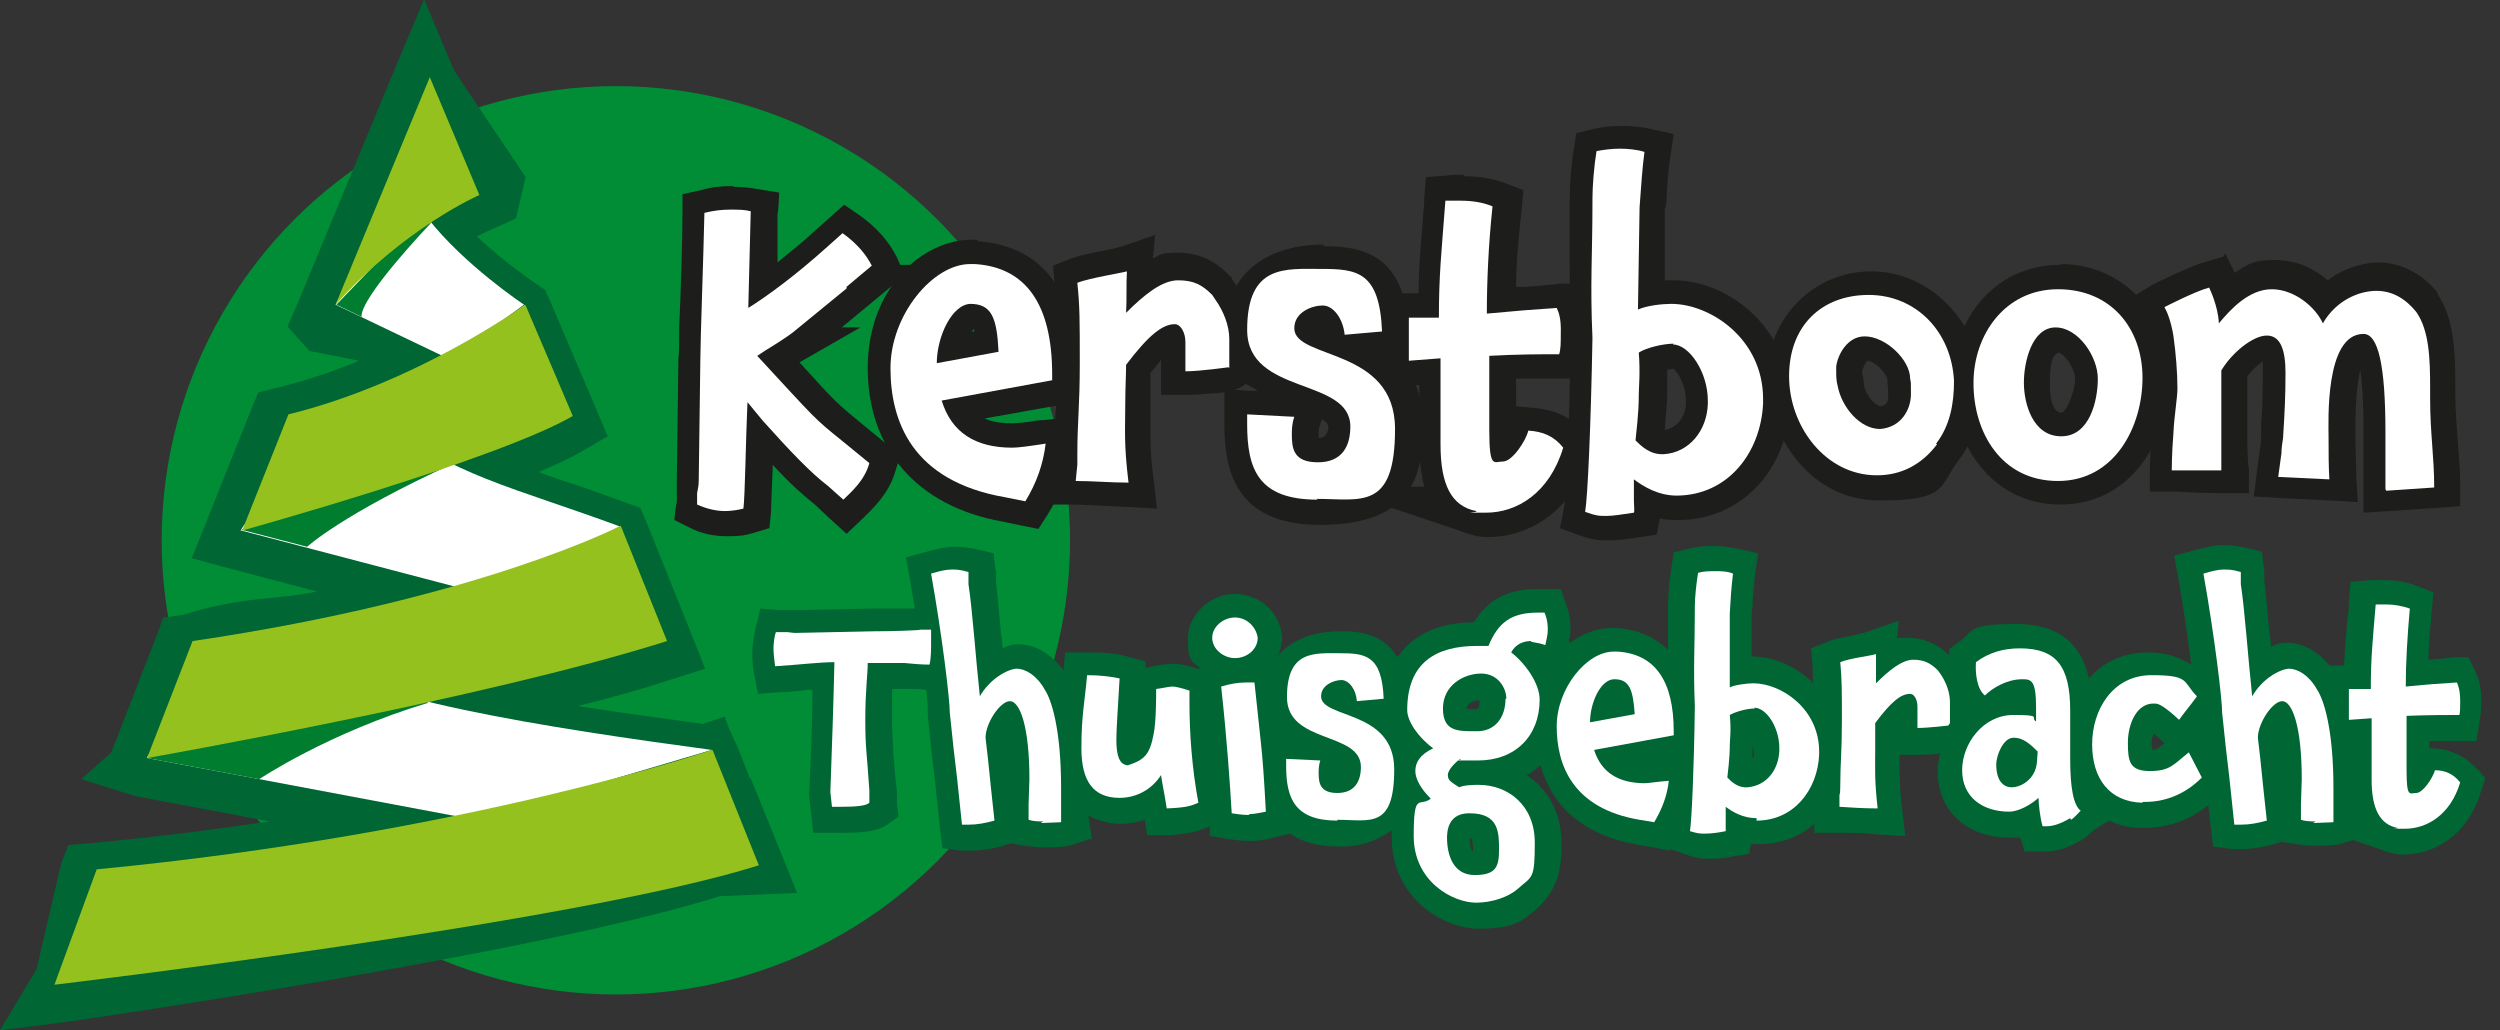 <?xml version="1.0" encoding="UTF-8"?>
<svg id="Laag_1" xmlns="http://www.w3.org/2000/svg" version="1.1" viewBox="0 0 307.7 126.8">
  <rect x="0" y="0" width="307.7" height="126.8" fill="#333333" stroke="none"/>
  <!-- Generator: Adobe Illustrator 29.7.1, SVG Export Plug-In . SVG Version: 2.1.1 Build 8)  -->
  <defs>
    <style>
      .st0 {
        fill: #95c11f;
      }

      .st1 {
        fill: #1d1d1b;
      }

      .st2 {
        fill: #fff;
      }

      .st3 {
        fill: #007d2f;
      }

      .st4 {
        fill: #008d36;
      }

      .st5 {
        fill: #063;
      }
    </style>
  </defs>
  <circle class="st4" cx="75.8" cy="66.5" r="55.9"/>
  <path class="st5" d="M92.3,95.8l-1.5-3.8-1.1-2.4-.5-1.4-2.7.9c-5-.7-10.3-1.4-15.4-2.2,4.4-1.1,8.3-2.2,11.6-3.3l4.1-1.3-1.6-4-5.7-14.2-.7-1.6-1.7-.6c-2.7-1-5.2-1.9-7.7-2.7-1.1-.4-2.1-.7-3.1-1.1,2.3-1,4.1-1.8,5.4-2.6l3.1-1.8-1.4-3.3-5.8-13.6-.5-1.1-1-.7s-3.8-2.5-7.4-5.9c.8-.4,1.2-.6,1.2-.6l3.6-1.6,1.2-5.1-8.8-13.1-3.7-8.8-3.7,8.8-11.6,28-1.5,3.5,2.7,3,6.1,1.2c-3.6,1.5-7.1,2.6-10.4,3.4l-2,.5-.8,1.9-5.7,14.3-1.7,4.2,4.4,1.2,11,2.9c-5.2,1.1-8.8.5-16.6,2.9l-2.3.3-.8,2.2-5.6,14.4-3.7,3.3,6.7,2.1,13.8,2.6,2.6.5c-7.3,1.1-14.7,2-22.2,2.7l-2.5.2-.9,2.4-3,12.9-4.5,7.5,6.5-.8c2.6-.3,59.6-8.6,82.1-15.7l9.5-.4-1.6-4-4.1-10.1Z"/>
  <g>
    <path class="st1" d="M50,21.3"/>
    <path class="st2" d="M41.3,37.5l14,6.7,9.2-6.7s-7.4-4.9-11.9-10.7c0,0-7.8,4.6-11.3,10.7Z"/>
    <path class="st2" d="M29.7,65.3l30.5,8,16.1-8.5c-12.1-4.5-22.6-6.9-27.3-12.6,0,0-15.8,7-19.4,13.1Z"/>
    <path class="st2" d="M18.1,93.3l40.4,7.6,29.1-8.6c-19.3-2.6-45.4-6.5-50.1-12.2,0,0-15.8,7-19.4,13.1Z"/>
    <path class="st3" d="M53,27.5s-8.7,9.1-8.5,11.5l-3.1-1.5,10.3-10.7,1.3.6Z"/>
    <path class="st0" d="M52.9,9.5l6.1,14.5s-9.2,4-17.7,13.5l11.6-28Z"/>
    <path class="st3" d="M55.9,57.1l-3.2-1.7-23,9.8,8.1,2.1s4.3-4,18.1-10.3"/>
    <path class="st0" d="M64.6,37.5s-13.2,9.6-29.1,13.5l-5.7,14.3s31.4-8.7,40.7-14.1l-5.8-13.6Z"/>
    <path class="st3" d="M18.1,93.3l13.8,2.6s8.5-5.7,20.8-9.4l-1.1-1.3s-24.8,3.4-33.5,8.1Z"/>
    <path class="st0" d="M76.4,64.7s-17.3,9-52.7,14.2l-5.6,14.4s41.6-7.3,64-14.4l-5.7-14.2Z"/>
    <path class="st0" d="M87.6,92.3s-30,10.3-75.7,14.7l-5.2,14.2s64.3-7.6,86.7-14.7l-5.7-14.2Z"/>
  </g>
  <path class="st5" d="M304.9,94.7c-1.3-1.5-3-2.4-5.2-2.6h-.7c0-.4,0-.6,0-.9.2,0,.4,0,.5,0h.7s.7,0,.7,0c.5,0,1,0,1.5,0h2.4c0,0,.4-2.5.4-2.5.1-.6.2-1.5.2-2.2v-.2c0-.7,0-2.1-.7-3.6l-.9-1.8h-2c0,.1-2.9.3-2.9.3,0-1.8.2-3.8.4-6l.2-2.3-2.1-.8c-1.2-.5-2.5-.7-4-.7s-1.1,0-1.5,0l-2.6.2-.2,2.6c0,.8-.1,1.5-.2,2.2-.2,2.2-.3,3.7-.4,5.5h-1.8c-1.4-1.7-3.3-2.8-5.2-2.8h-.2c-.6,0-1.2.2-1.8.5,0-.6-.1-1.3-.2-1.9-.2-2.3-.4-4.5-.6-6.2v-1.4c-.1,0-.3-2.2-.3-2.2l-2.1-.5c-1.4-.3-2.1-.3-2.8-.3-1,0-2.2.3-3.3.6l-2.6.7.5,2.7c.7,4,1.2,7.7,1.6,10.7-1.6-1-3.3-1.5-5.3-1.5-3.2,0-5.6,1.3-7.3,3.2-.7-3.2-2.7-6.7-8.9-6.7s-5.1.8-7.2,2.3l-1.1.8v.7c-1.5-1.4-3.2-2.1-5.1-2.1s-.9,0-1.3.2l.2-2.3-4.3,1.5c-.2,0-.6.1-.8.2-1.5.3-2.8.5-3.7.9l-2,.8.2,2.2c0,.7,0,1.4.1,2.1-2.1-2.1-4.9-3.3-7.6-3.3v-5.5c0,0,.1-.5.1-.5,0-1.5.2-2.7.3-4l.4-2.7-2.7-.6c-1-.2-1.9-.3-2.9-.3s-1.9.1-2.8.3l-2,.5-.3,2c-.2,1.3-.4,3.3-.4,4.6s0,.4,0,.5c0,1.3,0,2.5,0,3.6,0,.4,0,.9,0,1.3-2-2-4.5-2.6-6.4-2.7h0s0,0,0,0h-.5c-1.8,0-3.7.7-5.3,1.9,0-.5.2-1,.2-1.5,0-.9,0-1.8-.5-3.2l-.7-2h-2.9c-3.6,0-6.1,1.3-7.8,4.1-4.4,0-7.6,1.6-9.4,4.3-1.9-3.2-5.3-3.2-7.1-3.2-3.3,0-6,1.1-7.6,3,.3-.6.4-1.3.5-2v-.2s0-.2,0-.2c-.3-3-2.8-5.2-5.8-5.2s-5.8,2.5-5.8,5.5.6,2.8,1.6,3.7h-.2c0,0-.2,0-.2,0-1.3-.4-2.2-.6-3-.6s-1.4.1-2.5.3l-.9.2v-.8s-2.3-.6-2.3-.6c-1.3-.4-2.9-.5-4.8-.5h-2.8l-.2,2.2c-1.5-2-3.5-3.2-5.5-3.2h-.2c-.6,0-1.2.2-1.8.5,0-.6-.1-1.3-.2-1.9-.2-2.3-.4-4.5-.6-6.2v-1.4c-.1,0-.3-2.2-.3-2.2l-2.1-.5c-1.4-.3-2.1-.3-2.8-.3-1,0-2.2.3-3.3.6l-2.6.7.5,2.7c.2,1.2.4,2.4.6,3.6-.7,0-2.1,0-3.1,0-.7,0-1.4,0-2,0l-9.5.2c-.2,0-.5,0-.7,0h0s0,0,0,0h-1.3c0,0-2.4-.2-2.4-.2l-.6,2.4c-.2.8-.4,2.3-.4,2.8s0,1.7.2,2.7l.5,2.6,2.6-.2c1.4,0,2.5-.2,3.6-.3.2,0,.3,0,.5,0,0,4.1-.2,8.7-.4,12.7v.2s0,.2,0,.2l.2,1.8.3,2.7h3.7c2.6,0,4.2-.2,5.4-1l1.4-1-.2-1.7v-1.4c-.2-1.6-.3-2.9-.4-4.1-.1-2-.2-3.4-.2-4.4,0-1.7,0-3,0-4.1h1.7s.1,0,.1,0c.8,0,1.7,0,2.4.1.2,1.5.2,2.5.2,2.9h0c0,.1,0,.3,0,.3.3,3.1.6,5.8.9,8.2l.6,5.7.3,2.4,2.3.3c.5,0,.8,0,1.1,0,1.4,0,2.7-.2,4.1-.6l.9-.3,1.8.3c.7.1,1.6.2,2.3.2s2.6,0,3.4-.3l2.5-.8-.4-2.5c0,0,0-.2,0-.3,1.5.8,3,1,4,1s2-.2,2.9-.5l.3,1.9h2.7c2.6-.2,3.7-.5,5-1.1v1.2c0,0,2.5.4,2.5.4,1.4.2,2,.2,2.6.2h.1c1,0,2.4-.3,2.6-.4l2.1-.5c1.4,1,3.3,1.6,6.1,1.6s4.7-.8,6.4-2c0,.3,0,.6,0,.9,0,7.3,6.2,11.2,10.7,11.2s5.4-1,7.1-2.4c2.8-2.5,3.1-5.3,3.1-8,0-4-1.8-6.9-4.3-8.5.6-.3,1.2-.8,1.7-1.2,1.5,5.3,5.6,8.7,12.1,9.8l1.8.3,2,.4v-.2c.1,0,2.1.7,2.1.7,1.1.4,1.7.5,2.6.5h.1s.1,0,.1,0c.8,0,1.7,0,2.9-.3l2-.3.2-1.2c.3,0,.6,0,1,0,2.7,0,5-.9,6.8-2.5v1.1c-.1,0,3.1,0,3.1,0,1.5,0,3,0,4.6.2h0s3.5.2,3.5.2l-.4-3.5c-.3-2.6-.3-3.8-.3-5.4,0-.4,0-.7,0-1.1h2.3c.8,0,1.9,0,2.7-.2,0,0,0,0,0,0-.2.7-.3,1.5-.3,2.3,0,4.8,3.6,8.1,8.8,8.1s.9,0,1.3-.2l.6,1.9h2c.1,0,.3,0,.5,0,1.4,0,2.8-.4,4.5-1.4.7-.4,1.2-1,1.6-1.3l1.8-1.1c1.2.6,2.5.9,4,.9.1,0,.2,0,.3,0,3.7,0,6.3-1.5,7.9-2.8l.3,2.7.3,2.4,2.3.3c.5,0,.8,0,1.1,0,1.4,0,2.7-.2,4.1-.6l.9-.3,1.8.3c.7.1,1.6.2,2.3.2s2.6,0,3.4-.3l1.3-.4,3.3,1.1c.4.2.8.3,1.1.4.7.2,1.4.3,1.7.3,3.6,0,8-2.1,9.7-7.9l.5-1.5-1-1.2ZM215.9,92.4v.2c0,.3,0,.6-.2.8,0-.8,0-1.2,0-1.5s0-.2,0-.4c0,0,0,0,0,0,0,.3.1.6.1.9ZM181.2,104.8s0,0,0,0c0,0,0,0,0,0-.1-.2-.3-.7-.3-1.6,0,0,.1,0,.2,0,.1.2.2.7.2,1.4h0ZM180.5,87.2c.2-1,1.5-1,1.6-1,0,0,0,0,0,0,0,0,0,0,0,.1,0,1-.3,1-.6,1-.5,0-.9,0-1.1-.1ZM264.8,91.8c0-.6.1-1.2.3-1.5.2.2.5.4.9.8l.4.4c-.8.6-1.1.8-1.5.8,0-.1,0-.3,0-.5Z"/>
  <g>
    <path class="st2" d="M114.6,78.9c0,1,0,2.2-.2,2.9-1,0-2.1-.1-3.1-.2h-4.5c0,1.4-.3,3.4-.3,7s.2,4,.5,8.7v1.5c-.4.4-1.7.5-3.6.5h-1l-.2-1.8c.2-5.4.4-11.5.5-16-1.9,0-4.1.3-7.3.5-.1-.7-.2-1.7-.2-2.2s.1-1.5.3-2h1.3c.3,0,.7.1,1.1.1l9.6-.2c2.1,0,5.5-.1,5.8-.2h1.3c0,.3,0,.8,0,1.4Z"/>
    <path class="st2" d="M128.4,101.1c-.5,0-1.2,0-1.8-.2v-1.9c0,0,.1-3.1.1-3.1,0-6.6-1.2-9.6-2.4-9.6s-3,2.7-3,4.5l.3,2.6c.2,2.1.5,4.8.8,7.6-1.1.3-2.1.5-3.2.5s-.5,0-.8,0l-.6-5.7c-.3-2.4-.6-5.1-.9-8.1,0-1.6-.9-9.2-2.3-17.1,1-.3,1.8-.5,2.5-.5s1,0,2.1.3v1.5c.5,3.3.9,9.2,1.4,13.8,1.2-2.1,3.3-3.3,4.5-3.4,1.1,0,2.5.8,3.5,2.6.8,1.2,2,4.8,2,12.1s0,1.8,0,3,0,1,0,1.2c0,0-2.2.1-2.5.1Z"/>
    <path class="st2" d="M143.6,99.5c-.2-1.4-.6-3.3-.7-4.1-1.3,2-3.3,2.8-5.1,2.8-3.2,0-4.7-2-4.7-6.1s.4-5.6.7-9c1.7,0,3.1.2,4,.4-.2,3.5-.4,6.3-.4,7.5,0,2.1.4,3.1,1.4,3.2,2.1-.7,2.7-1.3,3.2-3.9.3-1.5.3-4.6.3-5.5.8-.1,1.6-.3,2-.3s1.2.2,2.1.5c0,.4,0,1.3,0,1.7,0,3.4.3,7.9,1.1,12.1-.9.4-1.5.6-3.9.7Z"/>
    <path class="st2" d="M152,81c-1.4,0-2.8-1.1-2.8-2.5s1.4-2.5,2.8-2.5,2.6,1.1,2.8,2.5c0,1.4-1.3,2.5-2.8,2.5ZM153.7,100.3c-.4,0-.8,0-2.1-.2-.2-3.4-.6-9.3-1.3-15.6,1-.3,2-.5,3-.5s.7,0,1.1,0l.8,7.5c.2,1.8.4,4.5.6,8.4-.1,0-1.3.3-2,.3Z"/>
    <path class="st2" d="M164.6,101c-5.2,0-6.3-2.7-6.3-6.7s0-.6,0-.9l4.2.2c-.2.6-.2,1.2-.2,1.6,0,1.2.2,2.4,2.3,2.4s2.9-1.4,2.9-3.2c0-4.4-9.1-2.8-9.1-8.6s3.4-5.4,6.5-5.4,5.2.2,5.4,5.6l-3.3.3c-.1-1.5-1-2.6-1.9-2.6s-2.5.6-2.5,2c0,2.8,9,1.6,9,9s-3,6.2-7,6.2Z"/>
    <path class="st2" d="M188.4,78.9c-.9,0-1.9.4-2.4,1.4,1.7,1.3,3.5,3.8,3.5,5.8,0,4.5-3,7.5-7.6,7.5s-1.6,0-2.2-.2c-.5.4-1.5,1.3-1.5,2s.5.9,1.4,1.5c.6-.3,2-.3,2.4-.3,3.6,0,6.9,2.5,6.9,7.1s-.3,4.1-2.1,5.7c-1.1,1-3.2,1.7-5.1,1.7-2.9,0-7.7-2.6-7.7-8.2s.7-3.5,2.1-4.6c-1.2-1.2-1.9-2.4-1.9-3.4s.5-2,2.2-2.8c-1.8-1.3-3.2-3.3-3.2-4.7,0-5.9,3.6-7.9,8.6-7.9s1,0,1.4,0c1.2-2.9,2.8-4.1,6.1-4.1h.8c.4,1,.4,1.6.4,2.2s-.2,1.2-.3,1.8c-.6-.2-.6-.2-1.7-.4ZM185.4,86c0-1.3-1-3.1-3.1-3.1s-4.7,1.4-4.7,4.3,1.9,2.8,4.2,2.8,3.5-1.8,3.5-4ZM180.8,100.1c-1.5,0-2.7.8-2.7,3s.8,4.6,3.4,4.6,3-1,3-3.1,0-4.5-3.6-4.5Z"/>
    <path class="st2" d="M202.4,96.4c.5,0,1.6-.2,3-.3-.2,1.8-.8,3.4-1.8,5.1l-1.8-.3c-8.3-1.4-10.2-6.8-10.2-11.5s3.7-9.2,7-9.2h.5c4.6.3,6.9,3.6,6.9,9.8v.5l-9.8,1.8c.9,2.8,3,4.1,6.3,4.1ZM198.7,83.6c-1.7,0-3,2.9-3,5.3l5.5-1c-.2-3.1-.7-4.3-2.5-4.3Z"/>
    <path class="st2" d="M216.2,100.7c-1.7,0-3-.8-3.8-1.4v1.8c0,.5,0,1,0,1.2-1,.2-1.8.3-2.5.3s-.9,0-1.9-.3c.2-1.2.5-7.4.6-15.4-.2-4.8,0-7.4,0-11.9s0-.3,0-.4c0-1.1.2-2.9.4-4.1.7-.2,1.4-.2,2.1-.2s1.5,0,2.2.3c-.2,1.6-.3,3.1-.4,4.9v9.1c.6-.3,2.1-.5,2.9-.5,3.4,0,8.1,3.1,8.1,8.4v.4c-.2,4.3-3.1,8.1-7.7,8.1ZM216,87.2c-1,0-2.4.4-3.1.8.2,1.8,0,3.2,0,3.7s0,1.5-.3,4c.5.5,1.3,1.3,2.5,1.2,2.3-.2,3.8-2.1,3.9-4.5v-.3c0-2.6-1.6-5-3.1-5Z"/>
    <path class="st2" d="M239.8,89.3s-2.5.3-3.8.3c0-.9,0-1.7,0-2.6s-.4-1.6-.9-1.6c-1.1,0-2.3.9-4.3,3.6,0,.9,0,2.1,0,3.3,0,2.5-.1,3.6.3,7.2-1.6,0-3.2-.1-4.7-.2v-1.5c.1,0,.1-1,.1-1,0-2.9.2-4.2.2-8.1s0-5-.2-7.2c1.2-.5,3.9-.8,4.4-1,0,1.2,0,2.4,0,3.6,1.6-1.6,3.2-2.9,4.6-2.9s2.2.5,3,1.3l.3.4c.7,1,1.2,2.3,1.2,3.5s0,1.7,0,2.6Z"/>
    <path class="st2" d="M254.8,100.7c-1.2.7-2.1,1-3,1s-.3,0-.4,0c-.3-1-.5-2.8-.5-3.5-1,.9-2.5,1.7-3.6,1.7-3.3,0-5.8-1.8-5.8-5.1s2.6-6.8,6.3-6.8,2,.3,2.8.8v-1.7c0-3.4-.6-3.5-1.7-3.5-1.9,0-3.7,1.1-4.6,2-1-.8-1.2-2.8-1.1-4.1,1.6-1.2,3.4-1.7,5.4-1.7,4.5,0,6.2,2.2,6.2,7.7s0,4.9,0,5.9c0,3.6.4,5.7,1.3,6.4-.2.1-.7.8-1.2,1.1ZM247.8,90.8c-1.2,0-2.1,2.1-2.1,3.3,0,1.9.8,2.8,1.9,2.8s2.3-.8,2.8-1.9c.4-.9.3-1.6.4-2.5-.9-.9-1.8-1.7-2.9-1.7Z"/>
    <path class="st2" d="M263.7,98.8c-4.1-.1-6.2-3-6.2-7.2s2.5-8.5,7.3-8.5,3.8.8,5.6,2.6c-.7,1-1.5,1.9-2.2,2.9-1.7-1.6-2.5-2-2.9-2-2.3-.2-3.4,2.5-3.4,4.8s.2,3.5,2.7,3.5,2.9-.8,4.8-2.3l1.6,3.1c-1,1-3.4,3.1-7.3,3Z"/>
    <path class="st2" d="M285,101.1c-.5,0-1.2,0-1.8-.2v-1.9c0,0,.1-3.1.1-3.1,0-6.6-1.2-9.6-2.4-9.6s-3,2.7-3,4.5l.3,2.6c.2,2.1.5,4.8.8,7.6-1.1.3-2.1.5-3.2.5s-.5,0-.8,0l-.6-5.7c-.3-2.4-.6-5.1-.9-8.1,0-1.6-.9-9.2-2.3-17.1,1-.3,1.8-.5,2.5-.5s1,0,2.1.3v1.5c.5,3.3.9,9.2,1.4,13.8,1.2-2.1,3.3-3.3,4.5-3.4,1.1,0,2.5.8,3.5,2.6.8,1.2,2,4.8,2,12.1s0,1.8,0,3,0,1,0,1.2c0,0-2.2.1-2.5.1Z"/>
    <path class="st2" d="M296.2,88.1c0,.9,0,3.2,0,6.7s.4,2.8,1.2,2.8,2-1.8,2.3-2.8c1.3,0,2.3.5,3.1,1.5-1.2,4-4.1,5.7-6.8,5.7s-.6,0-.9-.1h0c-2.2-.4-3.2-2.4-3.2-5.9v-3.2c0-.4,0-.8,0-1.3v-3.1l-2.8.2v-3.8c.8,0,2.2,0,2.7,0,0-3.8.2-5.6.6-10.4.4,0,.9,0,1.3,0,1.1,0,2,.2,2.9.5-.3,3.4-.5,6.7-.5,9.6l3.3-.3,3-.2c.4.9.4,1.9.4,2.4s0,1.3-.1,1.6c-1.8,0-3.6,0-6.3.1Z"/>
  </g>
  <g>
    <g>
      <path class="st1" d="M89.5,64.4c-1.4,0-2.8-.3-4.1-1l-.9-.5.2-2.4c0-.3,0-.5,0-.8,0-.2,0-.4,0-.6l.2-15c0-.7,0-2.1.1-4,.1-4.2.3-10.6.3-14v-1.2s1.1-.3,1.1-.3c1.1-.3,2.3-.4,3.5-.4s1.8,0,2.8.3l1.3.2-.2,10.3c1.9-1.3,4.3-3.2,7.1-5.7l2.8-2.5,1,.7c1.9,1.3,3.3,2.8,4.1,4.6l.5,1-.9.7h0l-3.2,2.7-6.1,5h.7l-4.2,2.4,1,1.1q5,5.4,8,7.9l4.1,3.3-.3,1c-.7,2.4-2.4,4-3.4,4.9l-1.2,1.2-2.9-2.6c-1.8-1.4-4.3-3.8-7.6-7.5,0,1.3,0,2.7-.1,4.1,0,2.5-.1,4.5-.2,5.3v1c0,0-1.1.3-1.1.3-.9.3-1.8.4-2.8.4Z"/>
      <path class="st1" d="M90.2,25.9c.9,0,1.7,0,2.5.2l-.3,11.9c2.4-1.5,5.8-4,9.7-7.5l1.9-1.7c1.7,1.2,2.9,2.6,3.6,4-1.1.9-1.9,1.6-3.1,2.6h0l-6.6,5.4c-.5.4-1.7,1.2-3.5,2.3h0c-.3.2-.6.4-.9.6,7.4,8,6.9,7.6,10.5,10.5l3.3,2.7c-.6,2.2-2.3,3.6-3.2,4.5l-1.9-1.7c-2-1.5-4.6-4.2-8-8l-1.9-2.3c-.2,4.2-.3,11.6-.5,13.1-.8.2-1.6.3-2.3.3-1.1,0-2.3-.3-3.4-.8v-1.4c.1-.5.2-1,.2-1.5l.2-15c0-2.2.4-13.2.5-18,1.2-.3,2.2-.4,3.2-.4M90.2,22.9c-1.3,0-2.6.1-3.9.5l-2.3.5v2.3c0,3.3-.2,9.7-.4,14,0,1.9,0,3.3-.1,4l-.2,15c0,.2,0,.4,0,.6,0,.2,0,.5,0,.8v1.3c-.1,0-.3,2.1-.3,2.1l1.8.9c1.5.8,3.1,1.1,4.7,1.1s2.2-.1,3.2-.4l2-.6.2-2c0-.8.1-2.6.2-5.4,0-.1,0-.2,0-.4,2.1,2.3,3.8,3.8,5.2,4.9l1.8,1.7,2.1,1.9,2-1.9.2-.2c1-1,3-2.8,3.8-5.6l.6-1.9-1.5-1.3-3.3-2.7c-2.9-2.4-3-2.4-7.6-7.5l7.5-4.3h-2.3l2.9-2.4,6.4-5.3h-2.1l-.4-.9c-1-2-2.5-3.7-4.6-5.2l-1.9-1.3-1.8,1.6-1.9,1.7c-1.6,1.5-3.2,2.7-4.5,3.8v-6c.1,0,.2-2.6.2-2.6l-2.5-.4c-1.1-.2-2-.3-3.1-.3h0Z"/>
    </g>
    <g>
      <path class="st1" d="M123.7,62.7c-12.7-2.2-15.4-10.7-15.4-17.4s5.8-14.3,11.3-14.3h.6c5.1.3,11,3.1,11,15.1v2l-13,2.4c1.2,2.1,3.3,3.1,6.6,3.1s1.2-.1,2.2-.2c.5,0,1.1-.1,1.7-.2l1.9-.2-.2,1.9c-.3,2.7-1.2,5.2-2.7,7.7l-.5.9-3.5-.6ZM119.8,38.9c-.8,0-2,1.7-2.5,4l4.4-.8c-.3-3.2-1-3.2-1.9-3.2Z"/>
      <path class="st1" d="M120.2,32.5c6.3.4,9.5,5,9.5,13.6v.7l-13.6,2.5c1.2,3.9,4.1,5.8,8.7,5.8s2.2-.2,4.1-.5c-.3,2.5-1.1,4.8-2.5,7.1l-2.5-.5c-11.5-2-14.1-9.4-14.1-15.9s5.2-12.8,9.8-12.8h.6M115.6,44.7l7.6-1.4c-.2-4.3-.9-5.9-3.5-5.9s-4.2,4-4.2,7.3M120.3,29.5h-.7c-6.1,0-12.8,6-12.8,15.8s5.9,17,16.6,18.9l2.4.5,2,.4,1.1-1.7c1.7-2.7,2.6-5.4,3-8.3l.4-3.8-3.8.4c-.6,0-1.2.1-1.7.2-.8.1-1.8.2-2.1.2-1.6,0-2.7-.2-3.5-.6l9-1.6,2.5-.4v-3.2c0-13.8-7.7-16.3-12.3-16.6h0ZM119.6,40.9c0-.2.2-.3.3-.4,0,0,0,.2,0,.3h-.3Z"/>
    </g>
    <g>
      <path class="st1" d="M138.9,60.9c-2.2,0-4.3-.2-6.4-.2h-1.6s.3-3.6.3-3.6v-1.3c0-1.9,0-3.4.1-4.9,0-1.7.2-3.5.2-6.4s-.1-7.1-.3-9.8v-1.1c0,0,.9-.4.9-.4,1.2-.5,3.1-.8,4.7-1.1.6-.1,1.3-.2,1.5-.3l2.1-.7v2.2c-.2.5-.2,1-.2,1.5,1.5-1.2,3.2-2.1,4.8-2.1s3.8.8,5.3,2.3h0c0,0,.5.8.5.8,1.2,1.7,1.9,3.8,1.9,5.7s0,2.3,0,3.6c0,1,0,2-6.8,2h-1.5v-1.5c0-.6,0-1.2,0-1.8,0-.6,0-1.2,0-1.8s0-.5-.1-.7c-1,.3-2.4,1.6-4.2,4v.5c0,1.1-.1,2.3-.1,3.7s0,1.3,0,1.9c0,2.3,0,4,.4,7.9l.2,1.8h-1.9Z"/>
      <path class="st1" d="M138.9,33.3c-.1,1.7,0,3.3-.1,5.1,2.2-2.2,4.4-4,6.4-4s3,.6,4.2,1.8l.4.6c1,1.4,1.7,3.2,1.7,4.8s0,2.3,0,3.6c0,0-3.5.5-5.3.5,0-1.2,0-2.4,0-3.6s-.6-2.2-1.3-2.2c-1.5,0-3.2,1.3-6,5,0,1.2-.1,2.9-.1,4.6,0,3.4-.2,5,.4,9.9-2.2,0-4.4-.2-6.5-.2l.2-2v-1.3c0-4,.3-5.9.3-11.2s0-7-.3-9.9c1.6-.6,5.4-1.2,6.1-1.4M142.2,28.9l-4.3,1.5c-.2,0-.8.2-1.3.3-2,.4-3.7.7-5,1.2l-2,.8.2,2.2c.2,2.7.3,5.9.3,9.7s0,4.6-.2,6.3c0,1.5-.1,3-.1,4.9v1.2l-.2,1.9-.3,3.2h3.2c2.1.1,4.1.2,6.3.3h.1s3.5.2,3.5.2l-.4-3.5c-.5-3.7-.4-5.4-.4-7.7,0-.6,0-1.2,0-1.9,0-1.3,0-2.5,0-3.6.5-.6,1-1.2,1.3-1.6,0,.4,0,.9,0,1.3v3h3c1.1,0,2.6-.1,3.6-.2.6,0,1.1-.1,1.5-.2,2.8-.4,3.2-2.1,3.2-3.1h0c0,0,0-.1,0-.1,0-1.2,0-2.9,0-3.5,0-2.2-.8-4.6-2.2-6.6l-.4-.6v-.2c-.1,0-.3-.2-.3-.2-1.8-1.9-3.9-2.8-6.3-2.8s-2.1.3-3.1.7l.3-3.2h0Z"/>
    </g>
    <g>
      <path class="st1" d="M162.5,63c-9,0-10.2-5.5-10.2-10.8s0-.5,0-.7c0-.2,0-.3,0-.5v-1.6l9.3.5-.6,1.8c-.2.7-.3,1.3-.3,1.8,0,1.5,0,1.9,1.7,1.9s2.5-1.3,2.5-2.9-1.5-2.4-4.7-3.6c-3.4-1.3-8-3-8-8.4s3.9-9,10.6-9,8.7.7,9,9.2v1.4s-5.8.5-5.8.5c3.5,1.5,7.6,3.9,7.6,10.2s-4.7,10.1-11.2,10.1ZM163.1,39.1c-.7,0-1.9.2-1.9,1.3s2,1.2,3.1,1.6c0,0,0,0,.1,0v-.7c-.2-1.4-1-2.2-1.2-2.2Z"/>
      <path class="st1" d="M162.9,33.1c3.9,0,7.2.3,7.5,7.7l-4.6.4c-.2-2-1.4-3.6-2.7-3.6s-3.5.8-3.5,2.8c0,3.9,12.4,2.3,12.4,12.4s-4.2,8.6-9.7,8.6-8.7-3.7-8.7-9.3,0-.8,0-1.2l5.8.3c-.3.9-.3,1.6-.3,2.2,0,1.7.2,3.4,3.2,3.4s4-2,4-4.4c0-6.1-12.7-3.8-12.7-11.9s4.7-7.5,9.1-7.5M162.9,30.1c-7.4,0-12.1,4-12.1,10.5s1.8,6,4,7.5h-.9c0,0-3.2-.2-3.2-.2v3.2c0,.1,0,.3,0,.4,0,.3,0,.5,0,.8,0,5.3,1.2,12.3,11.7,12.3s12.7-5,12.7-11.6-1.9-7.2-4.2-9l2.5-.2v-2.9c-.4-9.3-5.3-10.6-10.5-10.6h0ZM162.3,53.9c0,0,0-.2,0-.4,0-.4,0-.8.2-1.3l.2-.6c.5.3.8.6.8.9,0,.7-.4,1.4-1,1.4s-.1,0-.2,0h0Z"/>
    </g>
    <g>
      <path class="st1" d="M183.1,64.6c-.3,0-1,0-1.7-.3-.5-.1-.9-.2-1.3-.4l-7.5-2.5h4.8c-1.4-2.3-1.4-5.4-1.4-6.7v-4.5c0-.3,0-.6,0-.9,0-.3,0-.6,0-.9v-2.7l-3.9.3v-8.4h1.5c.6,0,1.5,0,2.2,0,0-3.6.2-6,.5-10l.3-4.3h1.3c.6-.1,1.3-.2,1.9-.2,1.7,0,3.2.3,4.5.8l1.1.4v1.1c-.5,4.3-.8,8.1-.8,11.5l2.9-.2,5.1-.3.4.9c.7,1.4.7,2.9.7,3.7v.3c0,.9-.1,2-.2,2.5l-.2,1.2h-1.2c-.6,0-1.3,0-1.9,0h-2c-1,0-2.1,0-3.4,0,0,.1,0,.3,0,.4,0,1.7,0,4.2,0,7.5s.2,1.7.3,2.1c.6-.6,1.3-1.7,1.5-2.5l.3-1.2h1.2c2.3.3,4,1.1,5.3,2.7l.5.6-.2.8c-2,6.7-6.9,9-10.9,9Z"/>
      <path class="st1" d="M180.1,24.5c1.5,0,2.8.2,4,.7-.5,4.7-.7,9.3-.7,13.3l4.5-.4,4.1-.3c.6,1.2.5,2.6.5,3.4s0,1.7-.2,2.3c-.6,0-1.2,0-1.9,0s-1.3,0-2,0c-1.4,0-3,0-4.8.2,0,1.2,0,4.4,0,9.3s.6,3.9,1.7,3.9,2.8-2.5,3.1-3.8c1.8.1,3.2.7,4.3,2.1-1.7,5.6-5.7,8-9.5,8s-.8,0-1.2-.2h0c-3.1-.6-4.4-3.3-4.4-8.2v-4.5c0-.6,0-1.2,0-1.8v-4.3l-3.9.3v-5.3c1.1,0,3.1,0,3.7,0,0-5.3.3-7.8.8-14.4.6,0,1.2,0,1.8,0M180.1,21.5c-.7,0-1.4,0-2,.1l-2.6.2-.2,2.6c0,1.1-.2,2.1-.2,3-.3,3.5-.5,5.8-.5,8.7-.3,0-.6,0-.8,0h-3v11.5l3.2-.2h.7s0,1.1,0,1.1c0,.3,0,.6,0,.8,0,.3,0,.6,0,.9v4.5c0,2,.2,3.7.6,5.2h-11.8l16.1,5.4c.5.2,1,.4,1.5.5.9.3,1.7.3,2.1.3,4.5,0,10.2-2.7,12.4-10.1l.5-1.5-1-1.2c-1.6-1.9-3.7-2.9-6.4-3.1l-2.1-.2c0-1.3,0-2.5,0-3.4.7,0,1.3,0,1.9,0h1.1s1,0,1,0c.5,0,1.2,0,2,0h2.4c0,0,.4-2.5.4-2.5.1-.8.2-1.9.2-2.8v-.2c0-.9,0-2.7-.8-4.4l-.9-1.8h-2c0,.1-4.1.4-4.1.4h-1.2c0-2.8.3-6.1.7-9.6l.2-2.3-2.1-.8c-1.5-.6-3.2-.9-5.1-.9h0Z"/>
    </g>
    <g>
      <path class="st1" d="M197.6,65c-.9,0-1.4,0-2.7-.5l-1.2-.4.2-1.3c.3-1.6.7-10.1.8-21.1-.2-4.6-.2-7.7-.1-11.3,0-1.6,0-3.3,0-5.2h0c0-.2,0-.4,0-.6,0-1.5.2-4,.5-6l.2-1,1-.2c1.1-.2,2.1-.4,3.3-.4s2.2.1,3.4.4l1.3.3-.2,1.4c-.3,1.9-.4,3.7-.5,5.8v.8s-.2,10.5-.2,10.5c1-.2,2-.2,2.6-.2,5.2,0,12.8,4.7,12.8,13.2v.6c-.3,7.4-5.5,12.8-12.2,12.8s-2.7-.3-3.8-.8c0,.3,0,.5,0,.7,0,.4,0,.7,0,1l-.2,1-1,.2c-1.6.3-2.8.4-3.7.4h-.4ZM203.3,53.6c.5.5,1,.8,1.6.8s.1,0,.2,0c2.3-.2,4-2.2,4.1-4.8v-.3c0-3-1.9-5.4-2.8-5.4s-1.9.2-2.7.5c0,1.5,0,2.8,0,3.7,0,.2,0,.4,0,.6,0,.7,0,1.8-.3,5Z"/>
      <path class="st1" d="M199.6,18.5c1.1,0,2.1.1,3,.4-.3,2.2-.4,4.3-.6,6.8l-.2,12.6c1.1-.5,3-.7,4.1-.7,4.8,0,11.3,4.3,11.3,11.7v.6c-.3,6-4.3,11.3-10.7,11.3s-4.1-1.1-5.3-2v2.5c0,.7.1,1.4,0,1.6-1.4.2-2.5.4-3.4.4s-.3,0-.4,0c-.6,0-1,0-2.2-.5.3-1.7.7-10.3.9-21.4-.3-6.7,0-10.3,0-16.6s0-.4,0-.6c0-1.5.2-4,.5-5.8,1-.2,2-.3,2.9-.3M204.9,55.9c0,0,.2,0,.3,0,3.1-.2,5.3-2.9,5.4-6.2v-.4c0-3.5-2.3-6.9-4.3-6.9s-3.4.5-4.3,1.1c.2,2.4,0,4.4,0,5.2s0,2-.4,5.6c.7.7,1.7,1.7,3.2,1.7M199.6,15.5c-1.3,0-2.4.1-3.6.4l-2,.5-.3,2c-.3,1.7-.5,4.4-.5,6.2s0,.5,0,.6c0,1.9,0,3.5,0,5.1,0,3.6,0,6.7.1,11.4-.1,11.5-.6,19.5-.8,20.8l-.5,2.5,2.4.9c1.5.5,2.2.6,3.2.6h.2s.2,0,.2,0c1,0,2.2-.1,3.9-.4l2-.3.4-2c.7.2,1.5.2,2.3.2,7.5,0,13.3-5.9,13.7-14.1h0v-.7c0-8.7-7.5-14.7-14.3-14.7s-.7,0-1.1,0v-8.8c.1,0,.2-.8.2-.8.1-2.1.2-3.9.5-5.7l.4-2.7-2.7-.6c-1.3-.3-2.5-.4-3.7-.4h0ZM205.1,45.5c.3,0,.6-.1.9-.1.5.4,1.5,2,1.5,3.9v.3c0,1.5-1,3.1-2.6,3.3h0s0,0,0,0c.2-2.6.3-3.6.3-4.3s0-.3,0-.5c0-.6,0-1.5,0-2.6h0Z"/>
    </g>
    <g>
      <path class="st1" d="M231.3,60.1c-7.6,0-12.3-7.1-12.3-13.7s5.1-11.5,11.3-11.5,11.7,5.4,12,12h0c0,2.9-.5,6.1-2.5,8.7-2.2,2.9-5.2,4.4-8.6,4.4ZM227.8,46.1c0,.4,0,.9.2,1.4.4,2,2.1,3.9,3.6,3.9,1.9-.2,2.4-1.9,2.4-2.8s0-1-.1-1.7h0v-.2c0-1.4-2.3-3.7-4.1-3.7s-1.8,1.4-2,2.3v.8Z"/>
      <path class="st1" d="M230.3,36.4c5.2,0,10.2,4.5,10.5,10.6,0,2.8-.5,5.5-2.2,7.7-1.9,2.5-4.4,3.8-7.4,3.8-6.3,0-10.8-6-10.8-12.2s4-10,9.8-10M231.7,52.9c2.6-.2,3.8-2.4,3.8-4.3s0-1.2-.1-1.9c0-2.3-3-5.2-5.6-5.2s-3.3,2.2-3.5,3.7v.7c0,.4,0,1.1.2,1.8.5,2.5,2.7,5.2,5.2,5.2M230.3,33.4c-7.1,0-12.8,5.8-12.8,13s5.3,15.2,13.8,15.2,7.3-1.7,9.8-5c2.3-3,2.7-6.5,2.8-9.4h0c0-.1,0-.3,0-.3-.4-7.4-6.5-13.5-13.5-13.5h0ZM229.3,45.4c.1-.4.4-.9.5-1,.9,0,2.4,1.5,2.5,2.3v.4c.1.6.1,1.1.1,1.6s0,1.1-.9,1.3c-.7-.1-1.9-1.3-2.1-2.7,0-.5-.1-.9-.2-1.3v-.2s0-.3,0-.3h0Z"/>
    </g>
    <g>
      <path class="st1" d="M253.6,60.6c-8.2,0-11.9-7-11.9-13.5s4.2-13,11.9-13,11.9,5.2,11.9,12.4-4.2,14.2-11.9,14.2ZM253.2,41.8c-1.6,0-2.4,3.1-2.4,5.3,0,3.4,1.1,5.1,3.1,5.1s3-3.4,3-5.6-1.9-4.8-3.7-4.8Z"/>
      <path class="st1" d="M253.6,35.6c6.4,0,10.4,4.9,10.4,10.9s-3.4,12.7-10.4,12.7-10.4-6-10.4-12,3.8-11.5,10.4-11.5M253.9,53.8c2.9,0,4.5-4.4,4.5-7.1s-2.4-6.3-5.2-6.3-3.9,4.2-3.9,6.8,1.1,6.6,4.6,6.6M253.6,32.6c-8.7,0-13.4,7.5-13.4,14.5s4.6,15,13.4,15,13.4-8.1,13.4-15.7-5.6-13.9-13.4-13.9h0ZM253.9,50.8c-.5,0-1.6-.1-1.6-3.6s.6-3.4,1-3.8c.8.1,2.1,1.9,2.1,3.3s-1,3.8-1.6,4.1h0Z"/>
    </g>
    <g>
      <path class="st1" d="M292.3,60.3c0-1.6,0-4.7,0-7.1,0-8.7-1-10.3-1.3-10.6-.3,0-.6.2-.9.4-.9.9-1.9,3.4-1.8,10.2v.5c0,1.9,0,3.7.1,5.2v1.7c0,0-9.5-.5-9.5-.5l.6-4.5c0-.5.1-1.2.2-1.7v-1.3c.2-2.5.3-4.3.3-6.7s-.6-3.1-.8-3.1c-.9,0-2.9,1.3-4.1,3.2v2.7c0,.9,0,1.4,0,1.9,0,.8,0,1.6,0,3.7,0,1.5,0,3.4,0,3.4v1.6c0,0-1.5,0-1.5,0-2.1,0-4.2,0-6.2,0h-1.5s0-1.5,0-1.5c0-.1,0-2.2.2-4.6,0-1.1.2-2.2.3-3.1.1-1,.2-1.8.2-2.4,0-1.9-.2-4.3-.5-6.3-.3-1.9-.8-2.8-.9-2.9l-.8-1.3,1.3-.8c.2-.1,4.1-2.1,5.8-2.6l1.2-.4.6,1.2c0,0,.4.8.7,1.9,1.9-1.7,3.8-2.6,5.6-2.6,2.8,0,5,1.3,6.4,3,2-2,4.6-2.8,6.5-2.8,2.5.1,4.5,1.2,6.1,3.2h0c1.8,2.6,1.9,6.2,1.9,10.3v1.3c0,2.2.1,4.1.3,5.9.1,1.6.2,3.2.2,5v1.4s-8.8.6-8.8.6v-1.6Z"/>
      <path class="st1" d="M272,35.2s1.1,2.2,1.2,4.4c1.4-1.7,3.7-4.2,6.5-4.2s5.4,2.2,6.3,4.2c1.6-2.8,4.4-4,6.6-4,2,0,3.6,1,4.9,2.6,1.6,2.3,1.7,5.8,1.7,9.4v1.3c0,4.2.5,7.1.5,10.9l-5.9.4c0-1.6,0-4.6,0-7,0-8.3-.9-12.1-2.7-12.1-4.8,0-4.3,10.9-4.3,12.7s0,3.7.1,5.2l-6.3-.3.4-2.9c0-.6.1-1.3.2-1.9.2-3.2.3-5.2.3-8s-.6-4.6-2.3-4.6-4.3,2.1-5.6,4.3v3.1c0,2.2,0,2.2,0,5.7,0,1.6,0,3.5,0,3.5-2.1,0-4.1,0-6.1,0,0,0,0-2.1.2-4.5.1-2.3.5-4.4.5-5.6,0-1.9-.2-4.4-.5-6.5-.3-1.8-.8-3-1.1-3.5.2-.1,3.9-2,5.5-2.4M273.6,31.6l-2.4.7c-1.9.6-5.8,2.5-6.2,2.7l-2.6,1.6,1.7,2.6s.4.7.7,2.3c.3,2,.5,4.3.5,6.1s0,1.3-.2,2.2c-.1,1-.2,2.1-.3,3.2-.1,2.4-.2,4.5-.2,4.6v2.9h2.9c2,.1,4.1.2,6.2.2h3.1v-3.1c-.1,0-.2-1.9-.2-3.4,0-2.1,0-2.9,0-3.7,0-.6,0-1.1,0-2v-2.2c.6-.8,1.3-1.4,1.9-1.8,0,.3,0,.7,0,1.1,0,2.3,0,4-.2,6.6v1.2c0,0,0,0,0,0,0,.6,0,1.1-.1,1.6h0s0,0,0,0l-.4,2.9-.4,3.2,3.2.2,6.3.3,3.3.2-.2-3.3c0-1.5-.1-3.2-.1-5.1s0-.3,0-.5c0-3.9.3-6.1.6-7.4.2,1.4.4,3.7.4,7.4s0,5.5,0,7.1v3.1c0,0,3.2-.2,3.2-.2l5.9-.4,2.8-.2v-2.9c0-1.8-.2-3.5-.3-5.1-.1-1.8-.3-3.6-.3-5.7v-1.3c0-4.2-.2-8.2-2.2-11.1h0c0,0,0-.2,0-.2-1.9-2.3-4.3-3.6-7.1-3.7h0s0,0,0,0c-1.9,0-4.3.6-6.4,2.2-1.6-1.4-3.8-2.5-6.5-2.5s-3.3.5-5,1.6c0,0,0,0,0-.1l-1.1-2.3h0Z"/>
    </g>
  </g>
  <g>
    <path class="st2" d="M104.2,35.5h0l-6.6,5.4c-.5.4-1.7,1.2-3.5,2.3h0c-.3.2-.6.4-.9.6,7.4,8,6.9,7.6,10.5,10.5l3.3,2.7c-.6,2.2-2.3,3.6-3.2,4.5l-1.9-1.7c-2-1.5-4.6-4.2-8-8l-1.9-2.3c-.2,4.2-.3,11.6-.5,13.1-.8.2-1.6.3-2.3.3-1.1,0-2.3-.3-3.4-.8v-1.4c.1-.5.2-1,.2-1.5l.2-15c0-2.2.4-13.2.5-18,1.2-.3,2.2-.4,3.2-.4s1.7,0,2.5.2l-.3,11.9c2.4-1.5,5.8-4,9.7-7.5l1.9-1.7c1.7,1.2,2.9,2.6,3.6,4-1.1.9-1.9,1.6-3.1,2.6Z"/>
    <path class="st2" d="M124.6,55.1c.7,0,2.2-.2,4.1-.5-.3,2.5-1.1,4.8-2.5,7.1l-2.5-.5c-11.5-2-14.1-9.4-14.1-15.9s5.2-12.8,9.8-12.8h.6c6.3.4,9.5,5,9.5,13.6v.7l-13.6,2.5c1.2,3.9,4.1,5.8,8.7,5.8ZM119.5,37.4c-2.3,0-4.2,4-4.2,7.3l7.6-1.4c-.2-4.3-.9-5.9-3.5-5.9Z"/>
    <path class="st2" d="M151.2,45.2s-3.5.5-5.3.5c0-1.2,0-2.4,0-3.6s-.6-2.2-1.3-2.2c-1.5,0-3.2,1.3-6,5,0,1.2-.1,2.9-.1,4.6,0,3.4-.2,5,.4,9.9-2.2,0-4.4-.2-6.5-.2l.2-2v-1.3c0-4,.3-5.9.3-11.2s0-7-.3-9.9c1.6-.6,5.4-1.2,6.1-1.4-.1,1.7,0,3.3-.1,5.1,2.2-2.2,4.4-4,6.4-4s3,.6,4.2,1.8l.4.6c1,1.4,1.7,3.2,1.7,4.8s0,2.3,0,3.6Z"/>
    <path class="st2" d="M162.2,61.5c-7.3,0-8.7-3.7-8.7-9.3s0-.8,0-1.2l5.8.3c-.3.9-.3,1.6-.3,2.2,0,1.7.2,3.4,3.2,3.4s4-2,4-4.4c0-6.1-12.7-3.8-12.7-11.9s4.7-7.5,9.1-7.5,7.2.3,7.5,7.7l-4.6.4c-.2-2-1.4-3.6-2.7-3.6s-3.5.8-3.5,2.8c0,3.9,12.4,2.3,12.4,12.4s-4.2,8.6-9.7,8.6Z"/>
    <path class="st2" d="M183.3,43.6c0,1.2,0,4.4,0,9.3s.6,3.9,1.7,3.9,2.8-2.5,3.1-3.8c1.8.1,3.2.7,4.3,2.1-1.7,5.6-5.7,8-9.5,8s-.8,0-1.2-.2h0c-3.1-.6-4.4-3.3-4.4-8.2v-4.5c0-.6,0-1.2,0-1.8v-4.3l-3.9.3v-5.3c1.1,0,3.1,0,3.7,0,0-5.3.3-7.8.8-14.4.6,0,1.2,0,1.8,0,1.5,0,2.8.2,4,.7-.5,4.7-.7,9.3-.7,13.2l4.5-.4,4.1-.3c.6,1.2.5,2.6.5,3.4s0,1.7-.2,2.3c-2.4,0-5,0-8.7.2Z"/>
    <path class="st2" d="M206.4,61c-2.3,0-4.1-1.1-5.3-2v2.5c0,.7.1,1.4,0,1.6-1.4.2-2.5.4-3.4.4s-1.2,0-2.6-.5c.3-1.7.7-10.3.9-21.4-.3-6.7,0-10.3,0-16.6s0-.4,0-.6c0-1.5.2-4,.5-5.8,1-.2,2-.3,2.9-.3s2.1.1,3,.4c-.3,2.2-.4,4.3-.6,6.8l-.2,12.6c1.1-.5,3-.7,4.1-.7,4.8,0,11.3,4.3,11.3,11.7v.6c-.3,6-4.3,11.3-10.7,11.3ZM206,42.3c-1.3,0-3.4.5-4.3,1.1.2,2.4,0,4.4,0,5.2s0,2-.4,5.6c.7.7,1.8,1.8,3.5,1.7,3.1-.2,5.3-2.9,5.4-6.2v-.4c0-3.5-2.3-6.9-4.3-6.9Z"/>
    <path class="st2" d="M238.4,54.7c-1.9,2.5-4.4,3.8-7.4,3.8-6.3,0-10.8-6-10.8-12.2s4-10,9.8-10,10.2,4.5,10.5,10.6c0,2.8-.5,5.5-2.2,7.7ZM229.5,41.4c-2.1,0-3.3,2.2-3.5,3.7v.7c0,.4,0,1.1.2,1.8.5,2.5,2.7,5.2,5.2,5.2,2.6-.2,3.8-2.4,3.8-4.3s0-1.2-.1-1.9c0-2.3-3-5.2-5.6-5.2Z"/>
    <path class="st2" d="M242.9,47.1c0-5.8,3.8-11.5,10.4-11.5s10.4,4.9,10.4,10.9-3.4,12.7-10.4,12.7-10.4-6-10.4-12ZM253,40.3c-2.9,0-3.9,4.2-3.9,6.8s1.1,6.6,4.6,6.6,4.5-4.4,4.5-7.1-2.4-6.3-5.2-6.3Z"/>
    <path class="st2" d="M293.6,60.2c0-1.6,0-4.6,0-7,0-8.3-.9-12.1-2.7-12.1-4.8,0-4.3,10.9-4.3,12.7s0,3.7.1,5.2l-6.3-.3.4-2.9c0-.6.1-1.3.2-1.9.2-3.2.3-5.2.3-8s-.6-4.6-2.3-4.6-4.3,2.1-5.6,4.3v3.1c0,2.2,0,2.2,0,5.7,0,1.6,0,3.5,0,3.5-2.1,0-4.1,0-6.1,0,0,0,0-2.1.2-4.5.1-2.3.5-4.4.5-5.6,0-1.9-.2-4.4-.5-6.5-.3-1.8-.8-3-1.1-3.5.2-.1,3.9-2,5.5-2.4,0,0,1.1,2.2,1.2,4.4,1.4-1.7,3.7-4.2,6.5-4.2s5.4,2.2,6.3,4.2c1.6-2.8,4.4-4,6.6-4,2,0,3.6,1,4.9,2.6,1.6,2.3,1.7,5.8,1.7,9.4v1.3c0,4.2.5,7.1.5,10.9l-5.9.4Z"/>
  </g>
</svg>